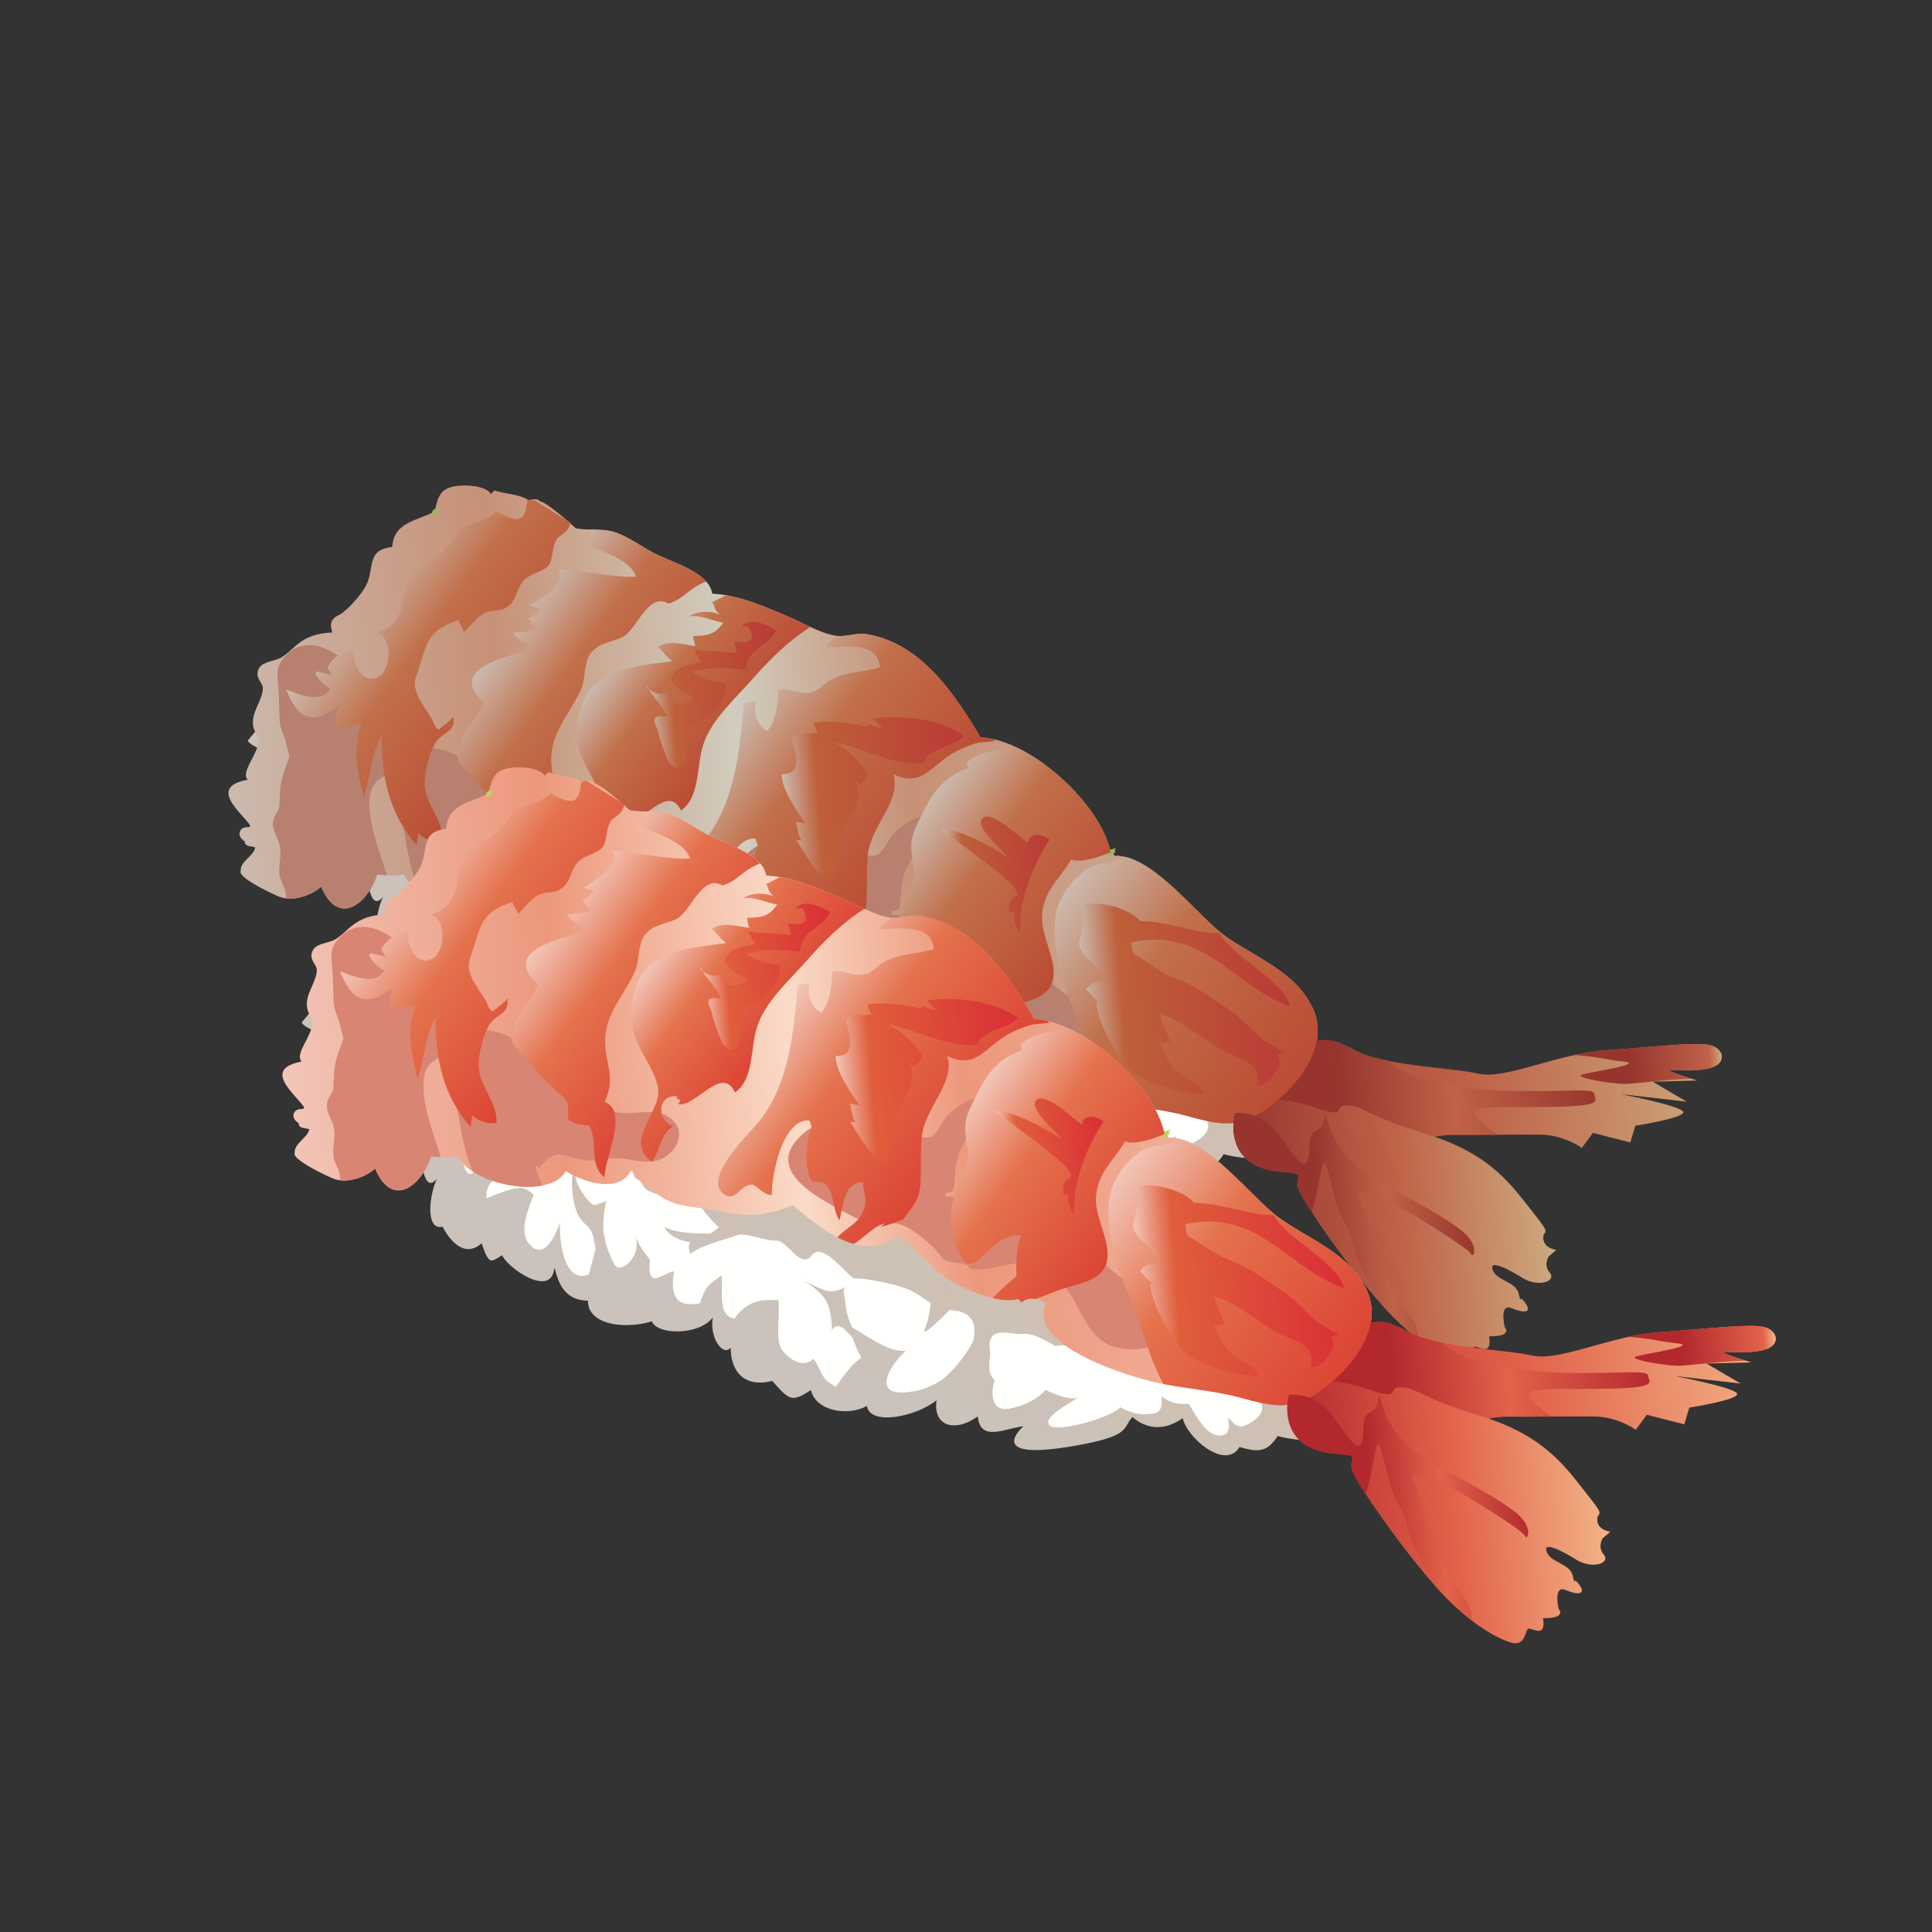 <?xml version="1.0" encoding="UTF-8"?>
<!DOCTYPE svg  PUBLIC '-//W3C//DTD SVG 1.1//EN'  'http://www.w3.org/Graphics/SVG/1.1/DTD/svg11.dtd'>
<svg version="1.1" viewBox="0 0 624 624" xmlns="http://www.w3.org/2000/svg">
<rect x="0" y="0" width="624" height="624" fill="#333333" stroke="none"/>
<defs>
<linearGradient id="ap" x1="300.46" x2="196.56" y1="347.44" y2="517.72" gradientUnits="userSpaceOnUse">
<stop stop-color="#D2BFAD" offset="0"/>
<stop stop-color="#CAC2BB" offset=".481"/>
<stop stop-color="#CAC2BB" offset="1"/>
</linearGradient>
<linearGradient id="ae" x1="195.84" x2="178.89" y1="382.78" y2="410.56" gradientUnits="userSpaceOnUse">
<stop stop-color="#D2BFAD" offset="0"/>
<stop stop-color="#CAC2BB" offset=".481"/>
<stop stop-color="#CAC2BB" offset="1"/>
</linearGradient>
<linearGradient id="t" x1="232.3" x2="217.3" y1="389.32" y2="413.9" gradientUnits="userSpaceOnUse">
<stop stop-color="#D2BFAD" offset="0"/>
<stop stop-color="#CAC2BB" offset=".481"/>
<stop stop-color="#CAC2BB" offset="1"/>
</linearGradient>
<linearGradient id="i" x1="275.4" x2="262.34" y1="415.51" y2="436.92" gradientUnits="userSpaceOnUse">
<stop stop-color="#D2BFAD" offset="0"/>
<stop stop-color="#CAC2BB" offset=".481"/>
<stop stop-color="#CAC2BB" offset="1"/>
</linearGradient>
<linearGradient id="e" x1="306.3" x2="292.98" y1="415.84" y2="437.67" gradientUnits="userSpaceOnUse">
<stop stop-color="#D2BFAD" offset="0"/>
<stop stop-color="#CAC2BB" offset=".481"/>
<stop stop-color="#CAC2BB" offset="1"/>
</linearGradient>
<linearGradient id="d" x1="283.03" x2="179.14" y1="256.41" y2="426.69" gradientUnits="userSpaceOnUse">
<stop stop-color="#D2BFAD" offset="0"/>
<stop stop-color="#CAC2BB" offset=".481"/>
<stop stop-color="#CAC2BB" offset="1"/>
</linearGradient>
<linearGradient id="c" x1="178.41" x2="161.46" y1="291.75" y2="319.53" gradientUnits="userSpaceOnUse">
<stop stop-color="#D2BFAD" offset="0"/>
<stop stop-color="#CAC2BB" offset=".481"/>
<stop stop-color="#CAC2BB" offset="1"/>
</linearGradient>
<linearGradient id="b" x1="214.87" x2="199.87" y1="298.28" y2="322.86" gradientUnits="userSpaceOnUse">
<stop stop-color="#D2BFAD" offset="0"/>
<stop stop-color="#CAC2BB" offset=".481"/>
<stop stop-color="#CAC2BB" offset="1"/>
</linearGradient>
<linearGradient id="a" x1="257.98" x2="244.93" y1="324.48" y2="345.88" gradientUnits="userSpaceOnUse">
<stop stop-color="#D2BFAD" offset="0"/>
<stop stop-color="#CAC2BB" offset=".481"/>
<stop stop-color="#CAC2BB" offset="1"/>
</linearGradient>
<linearGradient id="ao" x1="288.88" x2="275.57" y1="324.82" y2="346.63" gradientUnits="userSpaceOnUse">
<stop stop-color="#D2BFAD" offset="0"/>
<stop stop-color="#CAC2BB" offset=".481"/>
<stop stop-color="#CAC2BB" offset="1"/>
</linearGradient>
<linearGradient id="an" x1="75.057" x2="419.68" y1="273.98" y2="249.35" gradientUnits="userSpaceOnUse">
<stop stop-color="#CCBAAF" offset="0"/>
<stop stop-color="#C79176" offset=".257"/>
<stop stop-color="#D1CDBF" offset=".478"/>
<stop stop-color="#C79176" offset=".635"/>
<stop stop-color="#CDB5A4" offset="1"/>
</linearGradient>
<linearGradient id="am" x1="390.08" x2="555.89" y1="350.06" y2="338.21" gradientUnits="userSpaceOnUse">
<stop stop-color="#96342D" offset="0"/>
<stop stop-color="#BF6248" offset=".509"/>
<stop stop-color="#CCAA7F" offset="1"/>
</linearGradient>
<linearGradient id="al" x1="389.94" x2="514.2" y1="348.08" y2="339.2" gradientUnits="userSpaceOnUse">
<stop stop-color="#96342D" offset="0"/>
<stop stop-color="#96342D" offset=".33"/>
<stop stop-color="#BF6248" offset=".635"/>
<stop stop-color="#99372E" offset="1"/>
</linearGradient>
<linearGradient id="ak" x1="508.98" x2="556.17" y1="345.5" y2="342.12" gradientUnits="userSpaceOnUse">
<stop stop-color="#96342D" offset="0"/>
<stop stop-color="#96342D" offset=".357"/>
<stop stop-color="#BF6248" offset=".913"/>
<stop stop-color="#CCAA7F" offset="1"/>
</linearGradient>
<linearGradient id="aj" x1="400.89" x2="501.9" y1="400.06" y2="392.84" gradientUnits="userSpaceOnUse">
<stop stop-color="#96342D" offset="0"/>
<stop stop-color="#BF6248" offset=".509"/>
<stop stop-color="#CCAA7F" offset="1"/>
</linearGradient>
<linearGradient id="ai" x1="293.22" x2="347.48" y1="267.94" y2="307.24" gradientUnits="userSpaceOnUse">
<stop stop-color="#CCBAAF" offset="0"/>
<stop stop-color="#C1704A" offset=".383"/>
<stop stop-color="#BC4C35" offset=".996"/>
<stop stop-color="#BC4C35" offset="1"/>
</linearGradient>
<linearGradient id="ah" x1="336.8" x2="414.96" y1="297.94" y2="354.54" gradientUnits="userSpaceOnUse">
<stop stop-color="#CCBAAF" offset="0"/>
<stop stop-color="#C1704A" offset=".383"/>
<stop stop-color="#BC4C35" offset=".996"/>
<stop stop-color="#BC4C35" offset="1"/>
</linearGradient>
<linearGradient id="ag" x1="233.27" x2="292.18" y1="236.77" y2="279.43" gradientUnits="userSpaceOnUse">
<stop stop-color="#CCBAAF" offset="0"/>
<stop stop-color="#C1704A" offset=".383"/>
<stop stop-color="#BC4C35" offset=".996"/>
<stop stop-color="#BC4C35" offset="1"/>
</linearGradient>
<linearGradient id="af" x1="193.48" x2="231.74" y1="218.71" y2="246.42" gradientUnits="userSpaceOnUse">
<stop stop-color="#CCBAAF" offset="0"/>
<stop stop-color="#C1704A" offset=".383"/>
<stop stop-color="#BC4C35" offset=".996"/>
<stop stop-color="#BC4C35" offset="1"/>
</linearGradient>
<linearGradient id="ad" x1="160.64" x2="210.63" y1="207.67" y2="243.88" gradientUnits="userSpaceOnUse">
<stop stop-color="#CCBAAF" offset="0"/>
<stop stop-color="#C1704A" offset=".383"/>
<stop stop-color="#BC4C35" offset=".996"/>
<stop stop-color="#BC4C35" offset="1"/>
</linearGradient>
<linearGradient id="ac" x1="116.37" x2="172.73" y1="189.68" y2="230.49" gradientUnits="userSpaceOnUse">
<stop stop-color="#CCBAAF" offset="0"/>
<stop stop-color="#C1704A" offset=".383"/>
<stop stop-color="#BC4C35" offset=".996"/>
<stop stop-color="#BC4C35" offset="1"/>
</linearGradient>
<linearGradient id="ab" x1="400.72" x2="475.34" y1="397.86" y2="392.53" gradientUnits="userSpaceOnUse">
<stop stop-color="#96342D" offset="0"/>
<stop stop-color="#96342D" offset=".33"/>
<stop stop-color="#BF6248" offset=".635"/>
<stop stop-color="#99372E" offset="1"/>
</linearGradient>
<linearGradient id="aa" x1="349.96" x2="416.24" y1="324.12" y2="319.39" gradientUnits="userSpaceOnUse">
<stop stop-color="#CCBAAF" offset="0"/>
<stop stop-color="#BE603A" offset=".187"/>
<stop stop-color="#BA3A36" offset=".996"/>
<stop stop-color="#BA3A36" offset="1"/>
</linearGradient>
<linearGradient id="z" x1="305.15" x2="339.75" y1="283.94" y2="281.47" gradientUnits="userSpaceOnUse">
<stop stop-color="#CCBAAF" offset="0"/>
<stop stop-color="#BE603A" offset=".187"/>
<stop stop-color="#BA3A36" offset=".996"/>
<stop stop-color="#BA3A36" offset="1"/>
</linearGradient>
<linearGradient id="y" x1="253.14" x2="312.63" y1="259.86" y2="255.61" gradientUnits="userSpaceOnUse">
<stop stop-color="#CCBAAF" offset="0"/>
<stop stop-color="#BE603A" offset=".187"/>
<stop stop-color="#BA3A36" offset=".996"/>
<stop stop-color="#BA3A36" offset="1"/>
</linearGradient>
<linearGradient id="x" x1="209.28" x2="252.05" y1="225.95" y2="222.89" gradientUnits="userSpaceOnUse">
<stop stop-color="#CCBAAF" offset="0"/>
<stop stop-color="#BE603A" offset=".187"/>
<stop stop-color="#BA3A36" offset=".996"/>
<stop stop-color="#BA3A36" offset="1"/>
</linearGradient>
<linearGradient id="w" x1="92.484" x2="437.1" y1="365.01" y2="340.38" gradientUnits="userSpaceOnUse">
<stop stop-color="#F2C6B9" offset="0"/>
<stop stop-color="#EC987C" offset=".257"/>
<stop stop-color="#FADBC8" offset=".478"/>
<stop stop-color="#EC987C" offset=".635"/>
<stop stop-color="#F4C0AD" offset="1"/>
</linearGradient>
<linearGradient id="v" x1="407.51" x2="573.31" y1="441.1" y2="429.25" gradientUnits="userSpaceOnUse">
<stop stop-color="#B2282D" offset="0"/>
<stop stop-color="#E2624A" offset=".509"/>
<stop stop-color="#F2B487" offset="1"/>
</linearGradient>
<linearGradient id="u" x1="407.37" x2="531.63" y1="439.11" y2="430.23" gradientUnits="userSpaceOnUse">
<stop stop-color="#B2282D" offset="0"/>
<stop stop-color="#B2282D" offset=".33"/>
<stop stop-color="#E2624A" offset=".635"/>
<stop stop-color="#B52C2F" offset="1"/>
</linearGradient>
<linearGradient id="s" x1="526.42" x2="573.59" y1="436.53" y2="433.16" gradientUnits="userSpaceOnUse">
<stop stop-color="#B2282D" offset="0"/>
<stop stop-color="#B2282D" offset=".357"/>
<stop stop-color="#E2624A" offset=".913"/>
<stop stop-color="#F2B487" offset="1"/>
</linearGradient>
<linearGradient id="r" x1="418.31" x2="519.32" y1="491.1" y2="483.88" gradientUnits="userSpaceOnUse">
<stop stop-color="#B2282D" offset="0"/>
<stop stop-color="#E2624A" offset=".509"/>
<stop stop-color="#F2B487" offset="1"/>
</linearGradient>
<linearGradient id="q" x1="310.65" x2="364.91" y1="358.98" y2="398.27" gradientUnits="userSpaceOnUse">
<stop stop-color="#F2C6B9" offset="0"/>
<stop stop-color="#E4724D" offset=".383"/>
<stop stop-color="#DC4535" offset=".996"/>
<stop stop-color="#DC4535" offset="1"/>
</linearGradient>
<linearGradient id="p" x1="354.24" x2="432.4" y1="388.97" y2="445.58" gradientUnits="userSpaceOnUse">
<stop stop-color="#F2C6B9" offset="0"/>
<stop stop-color="#E4724D" offset=".383"/>
<stop stop-color="#DC4535" offset=".996"/>
<stop stop-color="#DC4535" offset="1"/>
</linearGradient>
<linearGradient id="o" x1="250.7" x2="309.61" y1="327.8" y2="370.46" gradientUnits="userSpaceOnUse">
<stop stop-color="#F2C6B9" offset="0"/>
<stop stop-color="#E4724D" offset=".383"/>
<stop stop-color="#DC4535" offset=".996"/>
<stop stop-color="#DC4535" offset="1"/>
</linearGradient>
<linearGradient id="n" x1="210.91" x2="249.17" y1="309.75" y2="337.46" gradientUnits="userSpaceOnUse">
<stop stop-color="#F2C6B9" offset="0"/>
<stop stop-color="#E4724D" offset=".383"/>
<stop stop-color="#DC4535" offset=".996"/>
<stop stop-color="#DC4535" offset="1"/>
</linearGradient>
<linearGradient id="m" x1="178.06" x2="228.05" y1="298.71" y2="334.92" gradientUnits="userSpaceOnUse">
<stop stop-color="#F2C6B9" offset="0"/>
<stop stop-color="#E4724D" offset=".383"/>
<stop stop-color="#DC4535" offset=".996"/>
<stop stop-color="#DC4535" offset="1"/>
</linearGradient>
<linearGradient id="l" x1="133.79" x2="190.16" y1="280.7" y2="321.53" gradientUnits="userSpaceOnUse">
<stop stop-color="#F2C6B9" offset="0"/>
<stop stop-color="#E4724D" offset=".383"/>
<stop stop-color="#DC4535" offset=".996"/>
<stop stop-color="#DC4535" offset="1"/>
</linearGradient>
<linearGradient id="k" x1="418.15" x2="492.77" y1="488.9" y2="483.56" gradientUnits="userSpaceOnUse">
<stop stop-color="#B2282D" offset="0"/>
<stop stop-color="#B2282D" offset=".33"/>
<stop stop-color="#E2624A" offset=".635"/>
<stop stop-color="#B52C2F" offset="1"/>
</linearGradient>
<linearGradient id="j" x1="367.39" x2="433.66" y1="415.16" y2="410.42" gradientUnits="userSpaceOnUse">
<stop stop-color="#F2C6B9" offset="0"/>
<stop stop-color="#E05E3B" offset=".187"/>
<stop stop-color="#D92F37" offset=".996"/>
<stop stop-color="#D92F37" offset="1"/>
</linearGradient>
<linearGradient id="h" x1="322.58" x2="357.16" y1="374.98" y2="372.51" gradientUnits="userSpaceOnUse">
<stop stop-color="#F2C6B9" offset="0"/>
<stop stop-color="#E05E3B" offset=".187"/>
<stop stop-color="#D92F37" offset=".996"/>
<stop stop-color="#D92F37" offset="1"/>
</linearGradient>
<linearGradient id="g" x1="270.58" x2="330.07" y1="350.9" y2="346.64" gradientUnits="userSpaceOnUse">
<stop stop-color="#F2C6B9" offset="0"/>
<stop stop-color="#E05E3B" offset=".187"/>
<stop stop-color="#D92F37" offset=".996"/>
<stop stop-color="#D92F37" offset="1"/>
</linearGradient>
<linearGradient id="f" x1="226.7" x2="269.48" y1="316.99" y2="313.93" gradientUnits="userSpaceOnUse">
<stop stop-color="#F2C6B9" offset="0"/>
<stop stop-color="#E05E3B" offset=".187"/>
<stop stop-color="#D92F37" offset=".996"/>
<stop stop-color="#D92F37" offset="1"/>
</linearGradient>
</defs>
<path d="m97.436 330.25c1.406 2.574 10.757 5.183 15.257 3.987-0.843 5.288 6.849 2.419 9.788 1.47 0.548 7.094 1.055 8.184 6.997 8.719-1.758 8.43-2.707 14.667 1.356 22.281 1.315 2.504 3.825 0.802 4.901 0.113 0 8.466 1.174 19.069 5.414 13.852-2.552 5.245-3.832 16.867 1.793 15.525 0 0 5.54 11.678 12.6 5.364 2.518 7.383 3.023 5.977 6.651 3.853 1.456 3.868 16.032 14.239 16.833 4.043 0.956 2.089 1.66 10.526 10.885 10.646-0.211 7.362 10.934 9.52 20.615 6.686 1.815 4.479 15.245 4.55 19.73-1.286-1.251 6.018 2.968 12.783 5.765 9.815-0.09 7.01 3.882 13.093 13.388 10.688 5.555 6.272 6.3 7.031 12.487 2.946 1.632 6.876 11.968 8.543 18.099 5.154 1.026 6.546 15.961 3.41 22.486-1.828-1.195 8.17 5.696 10.624 13.325 5.203 0.864 8.304 8.317 3.966 14.765 3.164 0 0-13.662 11.742 17.121 6.223 17.845-3.2 14.611-5.541 18.106-9.204 0 0 6.799 7.102 16.207 0.344 1.019 5.815 13.57 17.206 18.337 9.352 6.117 1.793 8.958 1.631 12.333-3.551 7.017 1.941 21.924 2.714 27.197-1.512 2.939-2.348 0.576-3.304-1.21-5.083 6.167-2.264 8.466 0.808 12.109-6.328-88.75-28.934-171.86-67.043-248.17-121.13-30.917-4.141-61.629-8.986-92.131-15.49-5.091 6.413-7.713 9.598-13.036 15.982z" fill="url(#ap)"/>
<path d="m129.86 334.86c-1.195 5.097-0.105 9.823 5.47 5.358 2.44 6.208-0.829 10.223 1.969 14.379 4.55-2.968 2.264-3.516 8.297-3.425 0 0-9.253 7.84-5.224 13.725 5.309 7.77 8.247-1.926 8.247-1.926s-0.477 20.44 4.81 15.377c5.273-5.083 6.173-10.694 6.37-13.254 2.7 7.664 4.036 9.703 8.789 10.702-6.489 3.607-11.995 5.119-11.503 11.236 8.086-3.052 11.573-5.105 15.258-1.076-2.841 7.165-4.782 13.289-0.451 16.812 4.318 3.515 7.735-4.17 8.875-7.756 0.055 10.175 2.755 19.308 9.457 16.594 2.285-8.705 2.833-11.763 4.359-13.324 0 0 2.833 10.09 4.83 11.039 2.011 0.956 8.107-3.832 5.646-10.35 0 0 1.666 4.387 4.887 7.791-1.23 10.905 4.641 3.853 7.748 3.895-1.406 8.697 1.217 11.644 8.424 10.265 1.899-6.187 3.445-6.272 6.926-8.992 0.681 5.034-1.639 12.775 4.148 13.964 4.43-6.343 9.583-6.167 14.252-5.977 0.479 7.573-1.294 13.275 1.569 16.622 2.882 3.347 6.77 5.105 9.773 2.327 3.002 4.345 2.088 6.434 7.207 9.056 0 0 5.203-8.036 8.282-9.323 0 0-3.797-6.258-3.093-9.872 6.145 3.53 12.023 8.058 17.311 7.538-6.202 6.187-7.383 10.856-5.007 12.656 2.391 1.8 12.164 0.844 18-4.339 5.794-5.188 8.663-11.109 8.663-11.109s3.741-10.04-7.418-10.343c-4.76-0.133-8.557-4.669-13.5-6.729-4.957-2.046-14.956-3.67-17.015-3.494-2.039 0.183-10.316-12.326-13.992-7.474-3.692 4.851-7.981-4.986-11.483-4.746-3.516 0.246-10.224-2.883-13.162-1.702-2.953 1.195-9.738-7.067-10.758-8.543-1.019-1.469-8.472-3.642-14.836-4.922-6.385-1.272-3.937-5.435-8.241-9.865-1.729-1.772-4.542-1.645-5.821 1.688-0.648-3.277-5.752-11.433-6.891-12.024-1.863-0.963-3.445 4.142-3.445 4.142 0.829 3.543-5.119-13.121-13.093-13.05 2.63 3.03 2.581 4.043 2.461 6.588-0.126 2.552-9.688-10.132-11.622-9.105 0.864-5.619-3.094-8.171-5.484-7.166-2.356 1.013-4.782 2.019-7.264-1.075-0.963-1.231-4.865-0.71-5.232-4.774-0.653 1.765-4.028 1.856-5.012 1.301-1.934-1.062-1.407-3.98-1.723-4.402-0.788-1.034-9.226-5.927-10.758-2.918" fill="#FFFFFE"/>
<path d="m319.76 436.64c0.296 1.758-1.462 6.265 1.491 9.225-1.477 4.493-0.844 10.266 4.795 9.092 5.667-1.188 8.929-3.136 11.728-6.04 2.756 1.434 8.03 3.508 10.491 2.433-5.217 3.255-11.602 6.869-9.211 9.105 2.377 2.236 19.336-2.355 22.802-5.906 4.465 2.411 7.629 2.454 10.653 1.99 3.023-0.457 2.672-3.2 2.685-5.506 3.024 2.081 4.261 2.412 8.811 2.447 2.355 3.712 5.414 10.125 9.773 10.174 4.36 0.056 2.932-4.324 2.813-5.836 2.777 2.869 3.676 3.994 7.642 1.512 3.959-2.461 4.979-5.976 0.324-9.26-4.641-3.297-12.572-4.275-12.235-2.025-3.325-0.738-10.518-5.689-19.265-4.852-6.595-3.072-11.082-5.99-16.566-4.443-4.317-2.187-10.103-5.204-15.588-3.973-4.605-2.707-7.854-4.324-11.039-3.938-3.164 0.401-11.581-3.431-10.104 5.801" fill="#FFFFFE"/>
<path d="m184.76 380.62c-0.091 2.51-0.056 11.088 4.092 14.569 4.134 3.474 2.123 6.272 4.395 9.773 2.27 3.516 2.812-3.698 2.06-5.189-0.724-1.49-0.563-9.084 0.632-11.882-3.445 1.286-1.532 0.442-3.465 1.286-1.934 0.837-6.997-7.383-6.561-9.372 0.464-1.983-1.068-1.561-1.153 0.815z" fill="url(#ae)"/>
<path d="m223.06 405.05c2.299-2.475 10.477-4.479 15.841-6.378 5.359-1.898-3.346-5.329-3.346-5.329s-5.232 5.02-6.399 5.083c-1.174 0.056-10.525 0.12-14.428-2.081 0.809 2.728 5.907 4.873 8.241 4.761-1.125 1.624 0.091 3.944 0.091 3.944z" fill="url(#t)"/>
<path d="m259.56 413.45c2.531 1.793 5.097 3.572 6.939 6.181 1.85 2.608 2.412 8.887 2.096 10.09-0.317 1.216 0.844-4.015 4.977 0.379 4.107 4.374 6.027 6.574 6.027 6.574s-5.836-8.965-6.328-14.048c-0.472-5.098-1.358-5.801-0.246-6.694 1.138-0.879-1.512 0.928-4.325 1.16-2.792 0.225-9.14-3.642-9.14-3.642z" fill="url(#i)"/>
<path d="m300.62 416.48c0.563 1.125-0.331 9.535-1.969 12.854-1.638 3.318 7.573-5.147 9.935-8.571 2.37-3.41-7.966-4.283-7.966-4.283z" fill="url(#e)"/>
<path d="m80.013 239.22c1.392 2.58 10.743 5.182 15.243 3.986-0.844 5.281 6.848 2.426 9.802 1.477 0.534 7.095 1.041 8.191 6.982 8.719-1.737 8.416-2.693 14.66 1.356 22.282 1.316 2.503 3.847 0.794 4.922 0.112-0.02 8.466 1.175 19.069 5.414 13.852-2.586 5.238-3.852 16.854 1.787 15.518 0 0 5.526 11.672 12.607 5.365 2.51 7.383 3.023 5.976 6.63 3.846 1.476 3.867 16.031 14.238 16.854 4.057 0.935 2.081 1.638 10.526 10.864 10.638-0.198 7.369 10.933 9.528 20.615 6.68 1.814 4.486 15.244 4.57 19.729-1.266-1.251 6.005 2.968 12.762 5.781 9.809-0.085 6.996 3.867 13.078 13.373 10.687 5.554 6.272 6.314 7.032 12.487 2.947 1.632 6.862 11.968 8.535 18.099 5.139 1.041 6.554 15.982 3.41 22.486-1.814-1.182 8.171 5.709 10.603 13.345 5.21 0.858 8.297 8.311 3.952 14.745 3.164 0 0-13.641 11.722 17.135 6.209 17.845-3.206 14.611-5.533 18.112-9.197 0 0 6.778 7.102 16.186 0.331 1.02 5.836 13.571 17.212 18.337 9.351 6.117 1.793 8.98 1.653 12.333-3.536 7.018 1.94 21.924 2.713 27.211-1.526 2.94-2.335 0.563-3.298-1.244-5.077 6.208-2.271 8.486 0.816 12.143-6.328-88.763-28.926-171.87-67.043-248.18-121.13-30.902-4.134-61.615-8.985-92.13-15.496-5.091 6.419-7.693 9.619-13.022 15.989z" fill="url(#d)"/>
<path d="m112.44 243.82c-1.195 5.098-0.119 9.83 5.456 5.365 2.441 6.202-0.815 10.231 1.984 14.379 4.535-2.974 2.25-3.516 8.282-3.41 0 0-9.253 7.825-5.224 13.718 5.323 7.762 8.262-1.927 8.262-1.927s-0.478 20.426 4.795 15.364c5.295-5.07 6.174-10.695 6.385-13.233 2.707 7.657 4.021 9.696 8.789 10.687-6.504 3.6-11.988 5.105-11.496 11.229 8.086-3.037 11.566-5.097 15.258-1.061-2.863 7.164-4.782 13.289-0.457 16.804 4.324 3.523 7.719-4.176 8.859-7.741 0.07 10.174 2.777 19.294 9.478 16.593 2.264-8.704 2.827-11.77 4.359-13.345 0 0 2.812 10.09 4.809 11.053 2.026 0.956 8.108-3.839 5.647-10.35 0 0 1.666 4.381 4.9 7.777-1.244 10.92 4.627 3.86 7.756 3.916-1.428 8.684 1.216 11.637 8.403 10.266 1.912-6.195 3.445-6.279 6.925-9.007 0.703 5.041-1.638 12.783 4.149 13.964 4.45-6.349 9.583-6.173 14.252-5.977 0.492 7.573-1.28 13.268 1.589 16.622 2.862 3.347 6.764 5.105 9.753 2.327 3.023 4.339 2.087 6.434 7.207 9.064 0 0 5.203-8.044 8.296-9.331 0 0-3.811-6.264-3.108-9.864 6.146 3.522 12.038 8.057 17.325 7.53-6.216 6.195-7.396 10.849-5.02 12.656 2.39 1.807 12.178 0.851 18-4.345 5.815-5.182 8.663-11.109 8.663-11.109s3.762-10.034-7.398-10.343c-4.766-0.134-8.563-4.676-13.52-6.722-4.957-2.039-14.956-3.678-16.995-3.488-2.039 0.169-10.322-12.325-14.013-7.481-3.678 4.851-7.967-4.978-11.482-4.739-3.516 0.239-10.209-2.89-13.162-1.716-2.954 1.196-9.718-7.066-10.745-8.543-1.033-1.455-8.465-3.635-14.849-4.922-6.364-1.272-3.938-5.428-8.227-9.857-1.722-1.779-4.556-1.639-5.822 1.694-0.661-3.291-5.766-11.433-6.891-12.023-1.856-0.978-3.459 4.141-3.459 4.141 0.829 3.537-5.119-13.127-13.092-13.064 2.629 3.03 2.601 4.057 2.475 6.595-0.14 2.546-9.703-10.125-11.616-9.105 0.844-5.611-3.114-8.171-5.484-7.158-2.376 1.005-4.782 2.004-7.263-1.09-0.985-1.23-4.873-0.71-5.253-4.76-0.633 1.758-4.008 1.842-5.013 1.301-1.92-1.055-1.386-3.994-1.709-4.395-0.787-1.047-9.239-5.941-10.758-2.939" fill="#FFFFFE"/>
<path d="m302.34 345.6c0.281 1.757-1.463 6.278 1.476 9.232-1.476 4.5-0.843 10.279 4.795 9.084 5.667-1.181 8.951-3.129 11.742-6.026 2.764 1.421 8.038 3.509 10.477 2.426-5.217 3.249-11.58 6.863-9.211 9.105 2.377 2.25 19.336-2.355 22.803-5.906 4.478 2.405 7.629 2.454 10.652 1.99 3.024-0.443 2.672-3.206 2.686-5.505 3.045 2.088 4.26 2.404 8.831 2.46 2.335 3.706 5.393 10.119 9.753 10.161 4.38 0.049 2.931-4.317 2.833-5.829 2.757 2.855 3.656 3.98 7.643 1.512 3.958-2.469 4.957-5.984 0.302-9.275-4.641-3.283-12.558-4.268-12.234-2.018-3.326-0.731-10.497-5.681-19.251-4.851-6.61-3.066-11.096-5.991-16.559-4.451-4.324-2.186-10.104-5.203-15.609-3.958-4.606-2.715-7.855-4.339-11.019-3.931-3.164 0.387-11.587-3.445-10.11 5.78" fill="#FFFFFE"/>
<path d="m167.34 289.59c-0.106 2.496-0.057 11.095 4.078 14.554 4.148 3.481 2.144 6.279 4.415 9.795 2.265 3.495 2.792-3.713 2.054-5.203-0.718-1.498-0.577-9.092 0.633-11.883-3.46 1.28-1.547 0.436-3.481 1.28-1.92 0.829-6.996-7.376-6.539-9.359 0.457-1.997-1.076-1.561-1.16 0.816z" fill="url(#c)"/>
<path d="m205.65 314.01c2.3-2.482 10.457-4.479 15.821-6.377 5.372-1.906-3.325-5.33-3.325-5.33s-5.253 5.027-6.42 5.077c-1.174 0.07-10.505 0.126-14.414-2.074 0.815 2.721 5.906 4.872 8.248 4.767-1.147 1.631 0.09 3.937 0.09 3.937z" fill="url(#b)"/>
<path d="m242.14 322.42c2.531 1.792 5.077 3.564 6.919 6.187 1.849 2.609 2.412 8.874 2.109 10.09-0.31 1.209 0.844-4.015 4.964 0.366 4.106 4.394 6.047 6.574 6.047 6.574s-5.857-8.958-6.349-14.042c-0.472-5.09-1.357-5.8-0.232-6.686 1.125-0.893-1.526 0.921-4.318 1.146-2.812 0.232-9.14-3.635-9.14-3.635z" fill="url(#a)"/>
<path d="m283.2 325.45c0.542 1.125-0.337 9.521-1.969 12.839-1.637 3.333 7.574-5.14 9.929-8.564 2.356-3.41-7.96-4.275-7.96-4.275z" fill="url(#ao)"/>
<path d="m107.35 204.27c-10.427 0.45-11.903 5.372-16.614 8.156-1.617 0.949-5.66 1.265-6.87 3.094-2.081 3.079 1.083 4.957 1.034 6.7-0.092 3.46-2.652 6.476-3.129 9.949-0.549 3.903 1.602 4.859 1.673 7.102 0.098 4.163-5.878 10.076-3.431 12.565-13.219 2.391-1.632 10.913 0.759 14.751 0.19 1.111-1.954-0.056-3.009 1.484s0.056 2.932 1.266 3.657c0 1.828 2.039 1.469 3.388 1.947-0.351 2.791-4.83 4.373-4.689 7.678-0.795 1.871 7.699 6.188 12.129 8.135 4.359 1.934 10.441-0.084 13.865-3.093 5.47 12.993 14.892 5.8 18.127-3.952 2.988 0.246 5.99 0.57 8.633 0 3.938 8.944 29.56 14.379 34.785 4.788 6.166 3.741 17.458 7.235 21.114-0.239 0.788 0.886 0.788 0.935 1.21 2.321 3.515 2.024 6.574 5.575 10.863 7.509 5.252 2.355 10.455 1.997 16.01 3.248 9.584 2.145 15.328 1.576 24.209-1.814 9.091 7.474 21.846 18.76 33.63 9.914 5.71 2.975 9.942 9.71 15.905 13.648 5.259 3.48 17.24 8.557 23.188 6.68 0.332 0.084 0.704 0.935 1.14 1.125 2.165-1.955 5.147-1.336 8.001 0.246-6.876 13.922 27.929 24.061 36.226 25.804 8.774 1.843 17.648 2.349 26.297 4.676 9.562 2.581 15.974 4.549 24.785-1.336 10.758-7.193 22.078-20.904 16.101-33.461-5.695-11.926-18.443-16.2-28.265-23.267-9.022-6.469-23.464-26.388-35.754-25.917-0.176-0.492-0.366-0.992-0.549-1.476-0.352-0.029-0.576 0.112-0.661 0.457-2.953-15.406-25.72-36.5-42.032-37.224-8.719-14.625-19.393-30.389-36.789-33.314-3.219-0.541-6.77 1.012-9.829 0.542-4.921-0.739-10.561-4.086-15.011-5.999-7.925-3.396-16.489-7.213-25.011-7.6-1.005-6.975-13.149-10.167-18.653-13.022-3.938-2.039-8.051-5.119-12.164-6.616-4.325-1.596-8.839-0.682-13.311-1.477l0.127 0.085c-4.486-4.212-11.672-9.929-11.813-8.607 0-0.366 0.387-0.752-1.814-0.893-0.633 0.317-0.872 0.141-1.786 0.296-2.573-1.843-7.172-1.934-11.039-3.108-0.042 0-0.816 0.998-1.005 1.132-1.92-2.82-8.276-2.996-11.18-2.574-5.062 0.774-5.836 2.911-7.101 8.487 0.259 7e-3 0.372-0.12 0.33-0.373-5.92 3.186-13.458 3.453-13.95 11.588-8.691 0.935-5.47 6.996-8.599 12.698-1.547 2.876-6.448 8.529-9.246 9.591-2.496 1.42-2.11 3.48-1.491 5.309z" fill="url(#an)"/>
<path d="m198.31 269.59c-6.117-3.797-14.998 1.687-21.424-3.537-6.033-4.907-5.063-10.048-13.943-11.545-4.922-0.823-5.365 0.246-9-2.862-2.074-1.807-2.847-4.992-5.519-6.912-8.086-5.8-17.354-0.527-24.315-10.167-5.216-7.235-6.341-15.883-13.781-21.867-5.463-4.402-12.726-6.687-18.14-0.872-3.235 3.509-2.672 5.871-2.279 10.097 0.31 3.741 0.211 7.341 0.437 11.158 0.126 1.913 1.673 5.098 2.109 7.081 1.125 5.379 1.533 2.771-0.316 8.002-1.948 5.533-1.582 6.82-1.92 12.262-0.099 1.695-2.039 3.03-2.053 5.576-0.035 3.094 1.954 4.781 2.321 7.755 0.407 3.143-0.62 5.956-0.211 8.86 0.246 1.835 1.56 3.494 1.898 5.273 0.176 0.774 0.246 1.547 0.295 2.293 3.924 0.449 8.459-1.344 11.25-3.79 5.47 12.993 14.892 5.8 18.127-3.952 1.019 0.084 2.039 0.176 3.037 0.232-0.823-2.981-1.772-5.702-2.419-7.636-1.779-5.288-5.646-18.19-0.759-22.626 7.396-6.736 6.876 5.575 7.678 9.562 1.448 7.327 2.482 17.761 5.906 25.425 5.878 3.741 15.455 5.815 22.401 4.479-0.512-2.088-1.778-4.254-2.27-6.609 0.33 0.091 0.892 0.794 1.23 1.019 5.871-7.559 7.889-3.284 15.399-2.51 3.094 0.316 6.679-0.738 9.646-0.738 4.05 0.014 8.283 1.772 12.397 0.928 6.63-1.371 11.439-9.858 4.218-14.379" fill="#B7806F"/>
<path d="m257.59 301.63c6.574 3.565 11.988 0.605 18.035 3.748 3.024 1.568 6.082 4.415 8.367 6.384 1.196 1.034 2.306 3.298 3.903 4.184 2.988 1.666 5.786-0.127 8.261 2.777 6.483 1.139 14.063-2.946 20.123-1.765 5.485 1.076 10.534 7.341 13.065 11.855 3.902 6.94 6.644 14.569 15.693 15.757 7.229 0.942 15.891-1.315 19.463-8.62-7.137-8.016-17.944-11.567-25.594-19.231-5.308-5.308-8.578-10.181-15.117-14.097-6.413-3.847-11.883-4.578-19.617-3.685-5.555 0.64-12.445 4.071-13.557-3.276-0.752-0.197-1.631-0.141-2.39-0.148-0.084 0.148-0.352-1.181-0.26-1.146 0.33-0.035 3.34-0.984 2.439-0.802 0.886-2.784 0.303-7.593 1.745-11.573 2.375-6.532 7.297-10.716 7.628-18.696-4.183 0.302-8.261 3.037-11.214 6.005-1.477 1.483-3.221 5.934-5.133 6.742-4.346 1.829-14.612-4.479-19.491-4.978-5.998-0.632-15.399-0.963-20.532 2.918-16.846 12.741 4.726 22.5 14.183 27.647" fill="#B7806F"/>
<path d="m419.45 337.08c7.875-0.562 8.332-3.228 17.95 2.011 9.613 5.259 31.388 5.667 40.107 7.685s25.264-6.42 41.014-7.545c15.728-1.125 28.806-2.713 33.504-1.736 4.696 0.984 5.68 5.533 1.16 7.179-4.5 1.645-11.792 0.836-13.761 0.984-1.969 0.141 8.804 3.333 8.804 3.333l-14.471 0.365 11.011 6.469-21.29-2.44s20.052 3.846 20.193 5.815c0.141 1.962-15.497 4.395-15.497 4.395l-1.603 5.4-12.08-3.094-3.599 4.872s-5.59-4.218-13.5-4.31c-7.932-0.091-20.448 0.141-28.371 0.043-7.911-0.092-25.243 6.426-30.024 4.141-4.781-2.306-41.014-10.934-47.482-18.379-6.469-7.454 8.248-32.246 12.185-32.527 3.938-0.282 15.75 17.339 15.75 17.339z" fill="url(#am)"/>
<path d="m514.91 353.33c-0.14-1.962-7.312-0.788-23.814-0.928-16.489-0.141-20.567-1.821-30.608-3.748-5.161-0.991-8.859-3.319-12.353-6.075-4.184-0.865-7.981-1.976-10.738-3.487-9.618-5.239-10.075-2.573-17.95-2.011 0 0-9.527-14.21-14.323-16.903-4.57 7.403-9.914 16.059-15.067 24.504-0.402 3.114-0.071 5.836 1.455 7.587 6.468 7.445 42.701 16.073 47.482 18.379 4.781 2.285 22.113-4.233 30.024-4.141 4.098 0.063 9.442 7e-3 14.73-0.029-4.346-2.889-7.186-5.224-7.327-7.094-0.183-2.623 11.77-1.498 26.909-1.92 15.138-0.422 11.721-2.158 11.58-4.134z" fill="url(#al)"/>
<path d="m552.02 337.5c-4.698-0.977-17.776 0.611-33.504 1.736-3.285 0.24-6.589 0.795-9.879 1.512 8.297 0.633 9.576 1.498 15.412 2.06 7.967 0.738-9.647 3.319-12.896 4.219-3.234 0.886 7.453 2.756 12.742 3.038 3.375 0.175 13.289-1.442 22.5-1.632-2.989-0.914-8.424-2.672-6.976-2.77 1.969-0.148 9.261 0.661 13.761-0.984 4.52-1.646 3.536-6.195-1.16-7.179z" fill="url(#ak)"/>
<path d="m413.15 378.42c10.561 0.922 4.043 1.027 6.384 6.132 2.349 5.118 14.851 23.344 26.325 36.372 11.503 13.022 21.045 17.621 25.088 18.647 4.022 1.027 4.36-3.6 4.957-4.303 0.612-0.703 0.668-0.056 3.34 0.422 2.657 0.464 1.688-4.078 1.688-4.078 7.91 0.084 5.062-3.009 5.062-3.009s-1.885-7.777 2.193-6.082c4.065 1.687 6.702 1.497 4.5-1.639-2.208-3.143-1.265 0.745-2.208-3.143-0.914-3.902-7.544-4.078-8.479-7.966-0.928-3.896 10.125 3.22 10.125 3.22 5.484 2.918 10.589 0.577 8.437-1.912-2.158-2.482-0.365-5.26-0.365-5.26l2.475-2.144s-3.987-0.373-4.219-3.656c-0.239-3.284 3.276-0.226-3.248-8.339-6.504-8.115-13.205-18.837-34.102-25.264-20.897-6.419-20.447-9.091-25.734-9.373-5.288-0.281 0.337 4.606-10.491 0.753-10.828-3.846-24.047-4.219-25.685 0.513s-2.623 18.654 13.957 20.109z" fill="url(#aj)"/>
<path d="m358.82 275.19-0.244-0.611-0.14 0.056-0.625 0.249 0.305 0.718 0.489 1.149 1.865-2.929-1.894 0.757 0.244 0.611-0.555-0.354-0.098 0.155 0.555 0.354 0.605-0.258-0.042-0.099-0.605 0.258 0.243 0.611 0.141-0.056-0.244-0.611-0.555-0.354 0.555 0.354" fill="#99BB54"/>
<path d="m140.64 165.08-0.294-0.588c-0.048 0.025-0.15 0.067-0.261 0.117l-0.268 0.122-0.087 0.281c-0.03 0.096-0.042 0.178-0.049 0.225l-8e-3 0.047 6e-3 1e-3 -5e-3 -1e-3h-1e-3l6e-3 1e-3 -5e-3 -1e-3 -0.216 0.811 0.839 0.016h0.032c0.196 0 0.446-0.04 0.67-0.231 0.226-0.192 0.312-0.492 0.306-0.703l-0.015-0.194-0.134-0.896-0.81 0.405 0.294 0.588-0.651 0.098 7e-3 -2e-3 -7e-3 1e-3v1e-3l7e-3 -2e-3 -7e-3 1e-3h0.398l-0.251-0.29c-0.121 0.099-0.153 0.261-0.147 0.29h0.398l-0.251-0.29 0.258 0.297-0.111-0.38-0.147 0.083 0.258 0.297-0.111-0.38 0.046 0.158v-0.167l-0.046 9e-3 0.046 0.158v-0.167h-7e-3l-0.012 0.658 0.635 0.169c0.024-0.092 0.031-0.156 0.037-0.189l4e-3 -0.03 1e-3 -1e-3 -0.629-0.195 0.274 0.598c0.073-0.034 0.181-0.077 0.302-0.136l-0.294-0.589-0.651 0.098 0.651-0.098" fill="#99BB54"/>
<path d="m359.38 274.89 0.066-0.655-0.143-8e-3c-0.229-3e-3 -0.477 0.07-0.66 0.199-0.185 0.128-0.302 0.284-0.387 0.422l-1.137 1.853 1.974-0.912c0.21-0.098 0.399-0.192 0.555-0.255l0.718-0.291-0.425-0.696-0.171-0.279-0.324-0.033-0.066 0.655-0.562 0.342 0.022 0.036 0.561-0.343-0.247-0.61c-0.225 0.091-0.428 0.195-0.613 0.28l0.276 0.597 0.561 0.344 0.026-0.039-0.046-0.04 0.038 0.048 8e-3 -8e-3 -0.046-0.04 0.038 0.048-0.117-0.147 0.061 0.177 0.056-0.03-0.117-0.147 0.061 0.177-0.037-0.107v0.115l0.037-8e-3 -0.037-0.107v0.115-0.037l-2e-3 0.037h2e-3v-0.037l-2e-3 0.037 0.012 1e-3 0.067-0.654-0.562 0.342 0.562-0.342" fill="#99BB54"/>
<path d="m340.3 314.82c0.366-5.857-4.345-13.521-3.698-19.758 0.83-7.847 5.33-10.659 9.373-17.494 2.439 1.217 8.247-0.386 12.705-2.32-2.334-11.883-16.383-27.105-30.164-33.764-5.569 0.176-14.076 1.863-16.291 4.999 0.035 0.204 0.422 1.188 0.492 1.554-8.74 3.431-11.461 8.086-15.209 15.553-2.65 5.231-3.825 7.538-2.813 14.084 1.041 6.644 0.956 4.88-1.968 11.566-2.686 6.209-4.247 14.168-1.786 21.193 5.835 16.762 9.12-3.102 21.46-2.469-1.618 3.53-1.632 9.317-1.512 13.198-2.391 1.955-5.238 4.458-7.664 7.052 3.114 0.718 6.025 0.957 8.176 0.282 0.332 0.084 0.704 0.935 1.14 1.125 1.251-1.118 2.777-1.372 4.373-1.111 2.061-0.675 4.205-1.491 6.631-2.475 6.377-2.602 16.221-2.728 16.755-11.215z" fill="url(#ai)"/>
<path d="m407.84 359.01c10.758-7.193 22.078-20.904 16.101-33.461-5.695-11.926-18.443-16.2-28.265-23.267-8.051-5.78-20.441-22.289-31.761-25.404-2.573 0.865-5.083 2.067-7.524 2.131-7.016 0.196-14.695 9.984-15.539 17.107-1.11 9.295 1.829 21.037 5.394 28.807 4.549 9.893 7.031 22.008 12.072 31.057 8.283 1.589 16.594 2.165 24.737 4.366 9.562 2.581 15.974 4.549 24.785-1.336z" fill="url(#ah)"/>
<path d="m267.11 305.15c2.657-0.521 4.852-1.406 7.278-2.475 2.973-4.233 5.181-5.78 5.484-11.672 0.246-5.182-0.105-10.322 0.457-15.173 1.09-9.254 11.004-17.529 8.17-25.798 8.248 3.98 11.503-1.336 17.283-5.506 2.686-1.94 6.173-3.417 9.141-4.373 2.193-0.724 7.945-0.478 6.06-1.322l-0.013-0.084c-1.463-0.338-2.898-0.556-4.289-0.619-8.719-14.625-19.393-30.389-36.789-33.314-3.023-0.513-6.348 0.815-9.281 0.584-1.547 0.97-2.973 2.179-4.169 3.747 5.646-0.091 17.107-2.341 17.768 6.399-5.779 1.701-10.526 1.244-15.849 3.972-2.481 1.266-3.887 3.748-6.876 4.268-3.726 0.633-6.363-1.842-10.111-0.956-0.211 4.191-0.521 9.907-3.6 13.226-3.15-1.568-4.675-5.942-3.621-9.471-0.373-0.036-3.34 0.351-3.902 0.541-1.371 15.026-2.742 31.915-12.551 44.107-3.115 3.853-18.12 17.944-11.581 23.252 3.896 3.15 5.344-2.742 9.085-2.932 1.617-0.091 3.902 3.481 6.645 3.41-0.141-6.363 3.395-24.75 12.142-24.117 0.197 0.781 0.654 1.843 0.795 2.44-2.201 4.732-2.637 12.72 0.035 17.431 8.016-1.132 5.709 7.551 8.873 12.438 1.393-5.084 1.147-11.925 7.545-12.431 0.513 4.907 1.934 6.75-0.808 11.144-1.703 2.736-5.289 4.318-7.418 6.75 1.722 0.9 3.48 1.617 5.252 2.11 3.234-1.695 5.526-5.126 9.9-6.645-0.106 0.45-0.858 0.668-1.055 1.069z" fill="url(#ag)"/>
<path d="m232.48 198.42c-3.199-1.125-6.982-1.251-9.914 0.647 3.832-0.555 7.291 1.413 11.004 2.039-2.707 3.938-5.007 4.184-9.808 4.353 0.4 0.857 0.281 2.193 0.843 3.192-3.776-0.408-8.346-2.109-12.073 0.288 1.336 1.217 3.003 3.586 4.57 4.599-17.071 2.222-31.753 3.515-30.465 25.945 0.442 7.467 8.556 15.279 8.528 22.409-0.021 6.75-11.109 16.277-1.969 22.254 2.476-3.411 2.742-9.141 6.835-11.37-5.695-2.109-5.238-10.92 1.912-9.633-0.4-0.07-0.787 0.014-1.103 0.267 0.386 0.38 0.864 0.654 1.371 0.83-0.015 0.591-0.387 0.858-0.563 1.399 6.012 0.647 14.048-12.783 18.317-3.86 6.328-4.472 4.851-14.498 7.242-21.48 2.791-8.192 10.336-14.689 16.08-21.242 5.104-5.836 11.377-12.115 18.443-16.558-2.355-1.09-4.64-2.257-6.679-3.144-6.561-2.812-13.522-5.892-20.553-7.101-1.49 0.746-3.002 1.498-4.479 2.243 0.879 1.287 0.668 2.742 2.461 3.923z" fill="url(#af)"/>
<path d="m186.55 174.7c5.625 3.059 16.721 5.168 18.886 11.552-7.826 0.387-16.946-2.074-25.193-2.461 2.861 5.176-5.646 9.352-9.105 11.904 1.251 0.169 2.285 0.767 3.445 1.034-1.14 0.717-1.885 2.37-4.008 2.897 1.181 1.019 0.858 2.271 3.319 3.094-2.349 1.441-5.428 1.336-8.276 1.652 1.778 2.236 4.149 4.043 7.01 4.57-6.869 3.431-28.997 5.977-16.383 18.085-1.701 4.753-6.06 8.107-7.523 12.663-2.369 7.432 0.478 7.045 4.416 12.023 3.149 4.015 5.66 6.343 9.477 9.851 3.777 3.453 3.495 3.227 3.425 9.063 1.969 1.231 4.324 1.871 6.841 1.793 2.897 5-0.232 12.952 4.936 16.77 0.225-6.912 7.889-21.431 0.036-24.314 3.817-8.417-0.022-12.143 0.189-20.215 0.232-8.936 6.912-15.152 9.914-22.753 1.026-2.63 0.725-7.938 2.658-10.695 2.868-4.07 8.03-3.747 11.194-5.906 3.867-2.637 7.987-14.189 14.048-10.336 4.29-1.266 5.822-3.762 9.408-5.822 0.893-0.506 1.828-0.949 2.792-1.342-3.868-4.36-12.327-6.828-16.664-9.078-3.938-2.039-8.051-5.119-12.164-6.616-2.764-1.027-5.605-1.013-8.473-1.083 0.126 2.812 1.04 5.709-4.205 3.67z" fill="url(#ad)"/>
<path d="m160.32 165.11c-2.017 2.771-12.002 5.604-12.107 5.548-0.035 0.141 0.035 0.914 0.07 0.935-3.038 4.971-9.562 11.004-15.807 11.363 0.352 1.561-0.154 2.826 0.704 4.261-3.685 2.32-2.405 6.469-3.354 8.95-1.793 4.585-2.792 6.279-8.248 8.297 5.576 1.203 4.641 11.989 0.773 14.084-5.427 2.953-8.732-4.627-8.015-8.599-3.846 0.492-6.623 2.039-8.592 5.618 0.506 0.745 0.857 1.807 1.532 2.573-1.356-0.668-3.571-0.745-4.893-1.357-0.211 0.246-0.401 0.513-0.612 0.759 1.09 2.06 2.763 3.706 4.901 4.936-2.862 4.88-9.787 1.878-14.231 0.232 3.895 10.02 8.788 11.672 17.465 4.936-1.49 2.11-1.898 4.986-0.942 7.721 2.405-0.619 5.231-1.266 7.734-1.814-3.009 9.738-1.286 14.765 0.703 23.892 2.37-6.462 2.265-13.732 5.907-20.06-0.282 12.944 2.44 25.804 11.32 35.599-0.126-0.914 0.492-2.567 0.309-3.86 2.342 1.997 4.979 2.946 8.002 2.503 0.317-6.729-5.499-11.953-5.765-17.895-0.176-4.078 1.42-10.582 3.571-13.95 2.18-3.431 6.609-3.255 5.653-8.353-0.984 1.554-3.375 3.073-4.851 4.254-1.455-1.146-1.666-3.22-2.461-4.043 0.127 0.12-3.6-5.646-3.727-5.934-2.531-5.653-1.125-6.104 0.373-11.257 2.25-7.756 3.551-11.384 12.375-14.133 0.211 1.378 1.568 2.707 1.807 3.846 1.687-1.631 4.416-5.147 6.561-6.159 2.973-1.4 5.083-0.197 7.754-2.293 2.56-2.039 2.617-5.238 4.5-7.769 1.969-2.658 6.941-3.262 8.508-5.414 1.491-2.095 0.929-5.927 2.652-8.403 1.16-1.687 3.353-1.511 4.394-5.343l-12.221-7.545c0-0.084-0.752 0.162-1.434 0.282-0.091-0.071-0.211-0.134-0.323-0.19-0.541 5.182-1.139 9.084-9.985 3.782z" fill="url(#ac)"/>
<path d="m471.88 397.3c-6.272-4.816-15.188-9.457-24.075-14.097-8.915-4.641-16.003-11.391-18.563-19.779-2.573-8.396 0 0-3.852 1.603-3.832 1.582-1.492 6.694-3.221 10.111-1.736 3.424-5.625-4.873-10.646-10.448-3.676-4.079-8.549-5.59-12.676-5.218-1.336 5.52-1.076 17.593 14.308 18.949 10.561 0.922 4.043 1.027 6.384 6.132 0.661 1.427 2.089 3.867 4.078 6.926 1.196-2.925 1.969-7.805 2.813-12.031 1.456-7.355 1.687-4.071 4.409 6.286 2.707 10.35 4.591 8.894 6.504 17.339 1.279 5.618 5.568 12.488 8.824 18.169 4.219 4.746 8.177 8.36 11.672 11.074 0-0.133 0.02-0.239 0.035-0.379 0.196-6.603-5.203-8.199-9.197-17.804-3.966-9.611-8.381-25.122-9.822-26.993-1.457-1.884 1.019-4.035 8.556 0.035 7.545 4.078 26.86 15.898 27.675 17.818 0.788 1.919 3.073-2.862-3.206-7.693z" fill="url(#ab)"/>
<path d="m349.22 301.86c-3.326 6.687 6.905 9.57 7.833 15.174-2.58-0.556-4.795 0.323-6.237 2.531 1.357 1.167 2.918 3.495 4.5 4.402-0.935-0.394-1.456-0.282-2.51-0.387 0.45-0.113 0.928-0.078 1.364 0.098-0.281 5.232 7.017 19.139 12.094 22.908 4.542 3.375 16.593 7.059 22.556 6.834-0.668-3.761-5.66-4.605-8.452-7.129-3.445-3.101-3.628-5.337-5.681-9.134 0.97 0.021 2.306-0.612 3.27-0.541-0.753-2.953-2.742-5.766-3.214-8.986 7.383 2.025 13.43 8.015 20.208 11.637 5.414 2.882 13.078 3.853 10.92 11.355 3.727-0.112 5.814-3.586 7.523-6.729-0.091-0.583-0.421-2.693-0.612-3.354 0.823-0.147 1.597-0.281 2.419-0.499-3.389-1.849-7.326-3.677-10.35-6.933-4.795-5.203-7.875-6.933-13.957-11.116-4.873-3.368-8.332-4.746-13.464-7.017-4.079-1.8-8.086-5.204-11.075-6.786-0.795-1.23-0.773-2.425-1.006-3.832 23.555-5.069 32.527 13.74 51.3 20.771-1.462-8.156-18.794-16.13-22.766-23.689-8.825-0.049-16.89-4.007-25.664-3.937-3.249-4.113-13.465-6.87-18.788-5.112 0.823 0.267 2.137 1.758 2.721 2.088-0.773 0.282-1.476 0.106-2.179 0.478-0.022 1.491-0.121 2.897 0.351 4.29 0.513-0.837 0.176-0.478-0.303-0.774 1.125 0.879 0.042 0.302-0.189-0.161l-0.612 3.55z" fill="url(#aa)"/>
<path d="m328.2 289.3c-2.341 1.511-2.376 2.629-2.222 5.28 0.493 0.07 1.006 0.141 1.477 0.197-0.049 2.636 0.563 5.034 2.222 6.658-1.097-9.949 4.036-22.268 9.331-30.297-2.637-1.765-6.188-2.749-7.053 1.104-2.369-1.582-11.461-10.512-14.484-8.107-3.178 2.552 6.103 10.23 8.086 12.74-6.357-3.698-14.112-8.697-21.565-9.063 0.633 1.238 27.985 19.055 24.208 21.488z" fill="url(#z)"/>
<path d="m255.86 238.21c0.598 4.275 3.993 12.038-3.41 11.813 0.049 5.104 4.781 11.623 7.699 15.897-0.668-0.246-2.355-0.231-3.093-0.478 0.646 1.709 0.562 4.079 1.701 5.865-0.682 0.105-1.069 0-1.526 0.133 2.552 3.67 6.841 12.269 11.461 13.191 2.145-4.922 1.174-10.73 3.424-15.933 2.644-6.117 6.912-9.549 4.24-16.77 0.401 0.373 0.739 0.816 0.985 1.329 1.848-0.717 2.369-1.61 3.184-3.157-2.531-4.183-6.75-7.84-11.024-10.301 9.879 1.885 18.527 7.524 29.024 6.652-0.055-4.191 9.683-5.302 12.825-8.677-7.593-5.428-19.898-7.143-29.46-5.653 0.935 0.661 2.377 2.581 3.326 3.143-1.758-0.288-2.863-0.59-4.409-1.343-0.493 0.028-0.865 0.9-1.027 0.886-2.883-1.139-13.177-2.383-17.099-1.336 0.477 0.682 0.703 2.18 1.56 3.108-2.369 0.232-4.458 0.668-6.609-0.084 0.373 1.279 0.338 0.246 0.724-0.232l-2.496 1.947z" fill="url(#y)"/>
<path d="m208.95 221.34c1.435 3.762 5.148 6.378 6.519 10.097-6.715-0.977-3.199 2.806-2.778 5.457 0.176 1.054 2.658 8.563 3.459 9.421 6.328 6.729 6.35-8.753 6.455-11.953l-0.07 0.071c5.61-0.704 13.078-8.093 11.728-13.873-3.783-0.331-7.875-1.209-10.618-3.614 6.906-1.659 10.758-1.231 17.297-0.654 0.437-7.102 7.06-7.151 9.732-12.67-3.354-2.004-8.205-4.409-11.158-1.357 0.703 0.07 1.525-0.113 2.228 0.14 3.024 4.782-0.717 5.801-4.654 4.732 0.492 0.985 0.316 2.672 1.09 3.84-4.522-0.641-9.514-0.457-14.113-1.189 0.683 0.794 1.294 2.869 2.49 3.973-3.952 0.984-8.768 1.118-9.928 5.66 1.652 2.763 4.345 4.851 7.509 5.435-2.292 3.164-7.72 3.902-8.81-1.02-2.131 0.689-4.521-0.021-6.308-1.638l-0.07-0.858z" fill="url(#x)"/>
<path d="m124.77 295.29c-10.407 0.464-11.905 5.379-16.616 8.177-1.595 0.957-5.653 1.266-6.869 3.087-2.074 3.08 1.09 4.964 1.055 6.694-0.106 3.473-2.672 6.482-3.143 9.956-0.534 3.902 1.631 4.852 1.666 7.095 0.119 4.176-5.87 10.082-3.424 12.578-13.219 2.391-1.617 10.906 0.773 14.745 0.169 1.111-1.954-0.049-3.023 1.498-1.055 1.526 0.07 2.918 1.28 3.635-0.014 1.828 2.025 1.476 3.389 1.954-0.352 2.785-4.83 4.374-4.69 7.679-0.808 1.877 7.699 6.18 12.129 8.142 4.345 1.933 10.42-0.091 13.865-3.087 5.456 12.98 14.858 5.794 18.127-3.965 2.988 0.246 5.99 0.562 8.634 0 3.917 8.95 29.559 14.378 34.784 4.781 6.152 3.747 17.458 7.242 21.114-0.225 0.788 0.886 0.788 0.928 1.21 2.306 3.516 2.032 6.553 5.583 10.864 7.51 5.238 2.362 10.441 1.996 16.009 3.248 9.584 2.166 15.328 1.575 24.188-1.814 9.092 7.488 21.867 18.759 33.631 9.914 5.716 2.988 9.963 9.717 15.911 13.655 5.253 3.48 17.255 8.543 23.182 6.665 0.331 0.099 0.704 0.949 1.161 1.139 2.165-1.954 5.146-1.336 8.001 0.246-6.876 13.922 27.914 24.068 36.225 25.805 8.775 1.849 17.634 2.341 26.282 4.669 9.563 2.573 15.976 4.563 24.8-1.329 10.758-7.186 22.078-20.918 16.08-33.469-5.674-11.918-18.435-16.2-28.244-23.252-9.021-6.476-23.484-26.403-35.754-25.931-0.197-0.493-0.366-0.985-0.549-1.477-0.351-0.021-0.576 0.126-0.681 0.457-2.953-15.398-25.714-36.506-42.027-37.23-8.718-14.619-19.378-30.375-36.794-33.3-3.213-0.535-6.771 1.012-9.823 0.541-4.907-0.745-10.547-4.085-15.018-5.998-7.924-3.396-16.467-7.207-25.01-7.594-0.984-6.981-13.128-10.181-18.633-13.028-3.937-2.025-8.065-5.112-12.185-6.624-4.303-1.589-8.818-0.668-13.303-1.469l0.14 0.077c-4.5-4.198-11.686-9.928-11.827-8.592 0-0.373 0.38-0.76-1.813-0.9-0.633 0.316-0.879 0.14-1.773 0.281-2.587-1.828-7.192-1.913-11.039-3.094-0.055-7e-3 -0.829 0.985-1.026 1.125-1.899-2.812-8.275-3.002-11.158-2.566-5.063 0.773-5.836 2.904-7.102 8.494 0.26 0 0.372-0.127 0.317-0.387-5.921 3.199-13.465 3.459-13.937 11.58-8.704 0.95-5.484 7.017-8.599 12.72-1.568 2.855-6.448 8.522-9.246 9.59-2.517 1.421-2.124 3.481-1.511 5.288z" fill="url(#w)"/>
<path d="m215.73 360.63c-6.117-3.817-14.99 1.681-21.423-3.55-6.027-4.894-5.042-10.041-13.922-11.532-4.922-0.829-5.379 0.246-9-2.882-2.074-1.793-2.863-4.985-5.52-6.891-8.086-5.801-17.367-0.527-24.314-10.167-5.232-7.242-6.342-15.891-13.795-21.881-5.471-4.395-12.713-6.68-18.127-0.858-3.248 3.494-2.672 5.864-2.278 10.097 0.296 3.726 0.211 7.34 0.436 11.144 0.106 1.927 1.673 5.105 2.095 7.08 1.14 5.387 1.526 2.771-0.323 8.009-1.927 5.534-1.576 6.821-1.912 12.256-0.085 1.694-2.04 3.037-2.054 5.589-0.021 3.087 1.969 4.782 2.32 7.749 0.401 3.129-0.618 5.956-0.196 8.853 0.246 1.834 1.547 3.487 1.898 5.266 0.155 0.787 0.246 1.561 0.282 2.299 3.937 0.457 8.472-1.336 11.263-3.769 5.456 12.98 14.858 5.794 18.127-3.965 1.02 0.091 2.025 0.175 3.037 0.239-0.822-2.982-1.786-5.703-2.439-7.657-1.758-5.281-5.625-18.176-0.753-22.62 7.397-6.736 6.89 5.583 7.679 9.57 1.441 7.319 2.496 17.754 5.906 25.425 5.891 3.747 15.469 5.8 22.415 4.485-0.534-2.102-1.778-4.253-2.271-6.609 0.33 0.085 0.893 0.781 1.216 1.02 5.886-7.58 7.903-3.298 15.413-2.517 3.094 0.316 6.665-0.746 9.647-0.739 4.029 0.021 8.283 1.765 12.375 0.935 6.651-1.371 11.461-9.871 4.218-14.379" fill="#D98573"/>
<path d="m275.02 392.66c6.575 3.565 11.974 0.612 18.021 3.74 3.038 1.582 6.075 4.423 8.382 6.399 1.195 1.04 2.285 3.29 3.881 4.183 3.009 1.674 5.787-0.119 8.283 2.778 6.469 1.139 14.048-2.953 20.109-1.765 5.485 1.062 10.532 7.34 13.078 11.855 3.881 6.946 6.623 14.561 15.694 15.75 7.228 0.949 15.877-1.301 19.448-8.614-7.122-8.015-17.93-11.566-25.594-19.23-5.315-5.309-8.563-10.189-15.117-14.098-6.398-3.846-11.868-4.584-19.603-3.691-5.554 0.654-12.46 4.078-13.57-3.27-0.738-0.19-1.632-0.154-2.377-0.154-0.098 0.147-0.351-1.167-0.26-1.146 0.317-0.036 3.34-0.985 2.44-0.795 0.886-2.77 0.303-7.594 1.744-11.58 2.355-6.519 7.277-10.702 7.607-18.697-4.176 0.296-8.24 3.038-11.193 6.005-1.476 1.498-3.234 5.942-5.133 6.736-4.345 1.835-14.625-4.465-19.511-4.964-5.999-0.626-15.399-0.97-20.532 2.911-16.84 12.74 4.746 22.514 14.203 27.647" fill="#D98573"/>
<path d="m436.86 428.11c7.875-0.562 8.354-3.234 17.972 2.025 9.591 5.246 31.388 5.668 40.106 7.679 8.706 2.024 25.264-6.413 40.993-7.538 15.75-1.125 28.828-2.728 33.51-1.73 4.691 0.971 5.675 5.527 1.175 7.158-4.5 1.646-11.812 0.844-13.781 0.985-1.969 0.14 8.824 3.333 8.824 3.333l-14.484 0.379 11.004 6.454-21.285-2.432s20.054 3.839 20.195 5.807c0.14 1.969-15.484 4.409-15.484 4.409l-1.602 5.393-12.094-3.093-3.6 4.872s-5.576-4.219-13.5-4.31c-7.931-0.099-20.447 0.141-28.357 0.042-7.925-0.091-25.264 6.42-30.045 4.127-4.781-2.299-41.006-10.919-47.474-18.372-6.456-7.453 8.261-32.238 12.199-32.52 3.937-0.281 15.728 17.332 15.728 17.332z" fill="url(#v)"/>
<path d="m532.33 444.37c-0.141-1.962-7.312-0.795-23.822-0.935-16.482-0.141-20.56-1.829-30.586-3.741-5.182-1.006-8.86-3.326-12.354-6.075-4.183-0.872-7.98-1.976-10.737-3.488-9.618-5.259-10.097-2.587-17.972-2.025 0 0-9.52-14.203-14.322-16.889-4.57 7.397-9.894 16.06-15.068 24.497-0.401 3.115-0.049 5.822 1.463 7.58 6.468 7.453 42.693 16.073 47.474 18.372 4.781 2.293 22.12-4.218 30.045-4.127 4.113 0.049 9.442 0.014 14.716-0.021-4.345-2.89-7.172-5.238-7.313-7.102-0.196-2.622 11.771-1.497 26.91-1.919 15.137-0.422 11.707-2.159 11.566-4.127z" fill="url(#u)"/>
<path d="m569.44 428.54c-4.682-0.998-17.76 0.605-33.51 1.73-3.284 0.225-6.588 0.788-9.858 1.505 8.282 0.633 9.563 1.497 15.399 2.053 7.959 0.745-9.648 3.333-12.882 4.219-3.255 0.886 7.453 2.77 12.741 3.051 3.36 0.176 13.274-1.448 22.5-1.638-2.988-0.928-8.437-2.672-6.996-2.777 1.969-0.141 9.281 0.661 13.781-0.985 4.5-1.631 3.516-6.187-1.175-7.158z" fill="url(#s)"/>
<path d="m430.59 469.45c10.56 0.914 4.021 1.026 6.384 6.138 2.335 5.112 14.85 23.344 26.325 36.366 11.482 13.029 21.045 17.613 25.073 18.654 4.036 1.027 4.374-3.621 4.95-4.324 0.633-0.696 0.675-0.05 3.347 0.421 2.672 0.472 1.687-4.063 1.687-4.063 7.925 0.091 5.063-3.003 5.063-3.003s-1.87-7.776 2.208-6.089c4.064 1.688 6.68 1.498 4.5-1.645-2.208-3.129-1.279 0.752-2.208-3.129-0.935-3.903-7.566-4.085-8.48-7.973-0.942-3.896 10.125 3.227 10.125 3.227 5.485 2.911 10.589 0.562 8.424-1.92-2.144-2.475-0.366-5.252-0.366-5.252l2.476-2.152s-3.973-0.379-4.219-3.656c-0.226-3.283 3.29-0.239-3.221-8.346-6.517-8.1-13.232-18.844-34.13-25.256-20.883-6.42-20.432-9.092-25.719-9.373-5.289-0.281 0.316 4.599-10.492 0.759-10.848-3.853-24.047-4.218-25.706 0.507-1.631 4.732-2.615 18.654 13.979 20.109z" fill="url(#r)"/>
<path d="m376.25 366.22-0.244-0.611-0.141 0.056-0.517 0.207 0.14 0.643 0.3 1.383 2.447-3.179-2.229 0.89 0.244 0.611-0.522-0.401-0.119 0.155 0.522 0.401 0.642-0.14-0.021-0.099-0.643 0.14 0.244 0.611 0.141-0.056-0.244-0.611-0.522-0.401 0.522 0.401" fill="#BED559"/>
<path d="m158.06 256.11-0.307-0.582-0.267 0.14-0.234 0.123-0.084 0.25c-0.032 0.093-0.084 0.261-0.083 0.456v0.657h0.658c0.192-1e-3 0.428-0.032 0.657-0.211 0.112-0.088 0.205-0.213 0.258-0.342 0.055-0.13 0.073-0.258 0.073-0.372-1e-3 -0.093-0.012-0.174-0.027-0.251l-0.176-0.858-0.775 0.408 0.307 0.582-0.645 0.131 1e-3 5e-3 0.15-0.017h-0.151l1e-3 0.017 0.15-0.017h-0.151 0.356l-0.326-0.137-0.03 0.137h0.356l-0.326-0.137 0.401 0.168-0.19-0.393c-0.072 0.029-0.175 0.129-0.211 0.225l0.401 0.168-0.19-0.393 0.134 0.276-0.057-0.302-0.077 0.026 0.134 0.276-0.057-0.302 0.024 0.13-0.011-0.132-0.013 2e-3 0.024 0.13-0.011-0.132h-3e-3v0.658h0.658-0.07l0.068 0.015 2e-3 -0.015h-0.07l0.068 0.015 0.017-0.053-0.624-0.209 0.306 0.582 0.267-0.14-0.305-0.582-0.645 0.131 0.645-0.131" fill="#BED559"/>
<path d="m376.82 365.92 0.042-0.657-0.087-3e-3c-0.227-1e-3 -0.467 0.057-0.664 0.182-0.198 0.123-0.336 0.295-0.427 0.459l-0.99 1.768 1.84-0.85c0.203-0.094 0.372-0.175 0.569-0.26l0.694-0.301-0.416-0.681-0.178-0.292-0.341-0.022-0.042 0.657-0.561 0.343 0.021 0.035 0.562-0.343-0.262-0.604c-0.224 0.098-0.407 0.186-0.598 0.274l0.276 0.597 0.574 0.321 6e-3 -0.01-0.046-0.032 0.037 0.041 9e-3 -9e-3 -0.046-0.032 0.037 0.041-0.102-0.112 0.052 0.142 0.05-0.03-0.102-0.112 0.052 0.142-0.029-0.079 0.014 0.083 0.015-4e-3 -0.029-0.079 0.014 0.083h0.011v-0.093l-4e-3 0.093h4e-3v-0.093l-4e-3 0.093h7e-3l0.042-0.656-0.561 0.343 0.561-0.343" fill="#BED559"/>
<path d="m357.73 405.85c0.367-5.85-4.359-13.514-3.711-19.764 0.843-7.847 5.329-10.66 9.386-17.48 2.426 1.209 8.247-0.394 12.705-2.335-2.348-11.882-16.383-27.091-30.164-33.756-5.583 0.175-14.076 1.849-16.291 4.992 0.035 0.211 0.422 1.188 0.492 1.553-8.753 3.439-11.461 8.101-15.222 15.554-2.637 5.238-3.832 7.537-2.799 14.097 1.026 6.631 0.935 4.866-1.969 11.567-2.685 6.201-4.247 14.168-1.806 21.192 5.856 16.755 9.14-3.115 21.48-2.482-1.632 3.537-1.652 9.323-1.533 13.212-2.391 1.941-5.232 4.443-7.664 7.045 3.115 0.724 6.033 0.949 8.177 0.267 0.331 0.099 0.704 0.949 1.161 1.139 1.23-1.125 2.755-1.385 4.359-1.104 2.074-0.689 4.204-1.497 6.645-2.489 6.376-2.608 16.207-2.721 16.754-11.208z" fill="url(#q)"/>
<path d="m425.28 450.05c10.758-7.186 22.078-20.918 16.08-33.469-5.674-11.918-18.435-16.2-28.244-23.252-8.051-5.794-20.461-22.296-31.761-25.411-2.573 0.865-5.083 2.067-7.544 2.137-6.996 0.19-14.674 9.985-15.518 17.1-1.125 9.288 1.828 21.031 5.372 28.814 4.557 9.879 7.053 22.001 12.094 31.051 8.268 1.588 16.593 2.172 24.721 4.359 9.563 2.573 15.976 4.563 24.8-1.329z" fill="url(#p)"/>
<path d="m284.55 396.18c2.657-0.521 4.851-1.414 7.256-2.469 2.974-4.246 5.203-5.786 5.484-11.671 0.253-5.189-0.084-10.336 0.479-15.188 1.068-9.246 11.003-17.529 8.156-25.79 8.24 3.972 11.496-1.336 17.297-5.499 2.685-1.94 6.152-3.431 9.126-4.395 2.208-0.71 7.945-0.471 6.061-1.315v-0.077c-1.463-0.33-2.897-0.562-4.304-0.632-8.718-14.619-19.378-30.375-36.794-33.3-3.023-0.514-6.328 0.815-9.281 0.59-1.547 0.963-2.974 2.173-4.17 3.734 5.647-0.078 17.108-2.328 17.776 6.391-5.766 1.723-10.534 1.259-15.856 3.98-2.461 1.266-3.867 3.754-6.855 4.268-3.727 0.632-6.385-1.835-10.112-0.942-0.224 4.19-0.52 9.893-3.599 13.225-3.151-1.582-4.697-5.941-3.621-9.478-0.387-0.035-3.355 0.352-3.903 0.528-1.392 15.032-2.742 31.922-12.572 44.121-3.094 3.853-18.099 17.95-11.559 23.259 3.881 3.143 5.343-2.742 9.085-2.939 1.617-0.084 3.88 3.481 6.623 3.41-0.12-6.363 3.417-24.75 12.164-24.124 0.197 0.795 0.654 1.849 0.773 2.454-2.18 4.725-2.615 12.705 0.057 17.423 8.015-1.139 5.695 7.545 8.859 12.439 1.406-5.084 1.16-11.933 7.559-12.446 0.492 4.922 1.933 6.771-0.809 11.166-1.723 2.735-5.309 4.303-7.439 6.75 1.744 0.893 3.487 1.617 5.273 2.109 3.221-1.708 5.506-5.125 9.9-6.644-0.105 0.436-0.878 0.668-1.054 1.062z" fill="url(#o)"/>
<path d="m249.9 289.45c-3.177-1.125-6.961-1.245-9.914 0.647 3.839-0.556 7.313 1.413 11.011 2.046-2.692 3.937-5.013 4.184-9.794 4.338 0.4 0.865 0.281 2.201 0.822 3.2-3.775-0.401-8.345-2.11-12.072 0.281 1.336 1.216 3.024 3.586 4.591 4.605-17.071 2.222-31.767 3.509-30.466 25.946 0.442 7.474 8.543 15.278 8.528 22.394-0.02 6.771-11.129 16.298-1.968 22.275 2.475-3.41 2.721-9.162 6.82-11.391-5.681-2.095-5.224-10.898 1.927-9.625-0.422-0.064-0.787 0.028-1.125 0.274 0.408 0.372 0.865 0.647 1.392 0.823-0.035 0.597-0.386 0.864-0.577 1.42 6.005 0.633 14.042-12.79 18.331-3.867 6.307-4.479 4.852-14.513 7.221-21.488 2.799-8.184 10.357-14.681 16.088-21.248 5.097-5.829 11.39-12.101 18.457-16.552-2.356-1.09-4.662-2.264-6.701-3.143-6.539-2.798-13.514-5.892-20.56-7.101-1.476 0.738-2.974 1.49-4.472 2.25 0.901 1.273 0.69 2.742 2.461 3.916z" fill="url(#n)"/>
<path d="m203.97 265.74c5.638 3.058 16.734 5.161 18.899 11.545-7.847 0.387-16.945-2.081-25.192-2.461 2.847 5.175-5.66 9.352-9.12 11.904 1.265 0.176 2.299 0.767 3.445 1.034-1.146 0.724-1.884 2.376-3.993 2.897 1.16 1.026 0.857 2.264 3.304 3.1-2.355 1.427-5.428 1.336-8.261 1.653 1.778 2.214 4.148 4.042 6.996 4.57-6.856 3.424-29.004 5.976-16.369 18.077-1.702 4.753-6.061 8.114-7.524 12.649-2.39 7.454 0.479 7.067 4.402 12.038 3.143 4.008 5.653 6.349 9.492 9.844 3.776 3.459 3.495 3.234 3.425 9.07 1.947 1.231 4.309 1.863 6.82 1.793 2.903 4.992-0.233 12.959 4.942 16.77 0.226-6.905 7.89-21.425 0.05-24.308 3.817-8.43-0.035-12.149 0.176-20.235 0.224-8.93 6.904-15.132 9.914-22.746 1.04-2.616 0.738-7.932 2.672-10.688 2.847-4.064 8.015-3.755 11.193-5.913 3.854-2.63 7.967-14.175 14.034-10.336 4.289-1.259 5.816-3.762 9.422-5.829 0.894-0.506 1.828-0.928 2.771-1.322-3.868-4.359-12.305-6.834-16.643-9.084-3.937-2.025-8.065-5.112-12.185-6.624-2.743-1.019-5.604-1.005-8.452-1.082 0.106 2.819 1.02 5.723-4.218 3.684z" fill="url(#m)"/>
<path d="m177.76 256.15c-2.018 2.77-12.002 5.597-12.122 5.548-0.021 0.133 0.049 0.914 0.07 0.928-3.023 4.978-9.563 11.004-15.792 11.376 0.338 1.555-0.154 2.813 0.689 4.254-3.691 2.321-2.405 6.469-3.361 8.937-1.786 4.598-2.791 6.286-8.226 8.304 5.554 1.209 4.627 11.988 0.759 14.083-5.428 2.954-8.718-4.626-8.015-8.599-3.832 0.493-6.61 2.039-8.593 5.611 0.507 0.753 0.858 1.807 1.526 2.574-1.336-0.661-3.565-0.746-4.873-1.343-0.211 0.246-0.422 0.499-0.611 0.752 1.09 2.06 2.742 3.713 4.887 4.943-2.848 4.866-9.774 1.871-14.239 0.225 3.903 10.02 8.789 11.672 17.473 4.943-1.491 2.109-1.898 4.978-0.929 7.713 2.391-0.632 5.218-1.265 7.735-1.828-3.024 9.753-1.308 14.787 0.703 23.906 2.348-6.468 2.25-13.731 5.886-20.053-0.282 12.938 2.439 25.784 11.32 35.593-0.106-0.915 0.513-2.574 0.33-3.847 2.342 1.976 4.964 2.926 7.987 2.496 0.31-6.735-5.484-11.953-5.751-17.894-0.176-4.092 1.407-10.589 3.551-13.957 2.2-3.431 6.609-3.262 5.66-8.353-0.971 1.547-3.375 3.079-4.838 4.254-1.455-1.139-1.687-3.214-2.461-4.043 0.113 0.119-3.614-5.646-3.74-5.942-2.531-5.639-1.111-6.096 0.387-11.25 2.228-7.762 3.551-11.376 12.375-14.139 0.189 1.378 1.547 2.714 1.793 3.845 1.701-1.638 4.415-5.139 6.574-6.159 2.953-1.385 5.083-0.19 7.734-2.292 2.58-2.032 2.622-5.231 4.5-7.762 1.99-2.651 6.94-3.27 8.508-5.414 1.512-2.096 0.935-5.921 2.651-8.403 1.167-1.687 3.375-1.512 4.401-5.358l-12.206-7.523c0-0.098-0.752 0.148-1.435 0.26-0.112-0.056-0.231-0.112-0.337-0.176-0.527 5.189-1.125 9.092-9.97 3.79z" fill="url(#l)"/>
<path d="m489.32 488.33c-6.271-4.823-15.187-9.464-24.095-14.104-8.895-4.634-15.983-11.384-18.563-19.78-2.566-8.381 0 0-3.832 1.596-3.853 1.597-1.512 6.701-3.234 10.125-1.723 3.425-5.625-4.872-10.632-10.462-3.677-4.071-8.563-5.569-12.677-5.203-1.357 5.505-1.09 17.599 14.309 18.949 10.56 0.914 4.021 1.026 6.384 6.138 0.647 1.414 2.088 3.867 4.078 6.926 1.175-2.939 1.968-7.805 2.812-12.044 1.435-7.348 1.667-4.078 4.388 6.286 2.728 10.357 4.592 8.901 6.525 17.339 1.28 5.625 5.569 12.494 8.803 18.169 4.219 4.746 8.178 8.367 11.693 11.074 0-0.134 0.021-0.239 0.021-0.38 0.19-6.609-5.203-8.198-9.183-17.803-3.986-9.605-8.395-25.123-9.843-26.993-1.456-1.871 1.026-4.029 8.578 0.042 7.545 4.078 26.859 15.891 27.654 17.81 0.809 1.927 3.094-2.854-3.186-7.685z" fill="url(#k)"/>
<path d="m366.66 392.9c-3.347 6.679 6.905 9.57 7.819 15.166-2.587-0.562-4.795 0.317-6.244 2.532 1.378 1.181 2.925 3.501 4.5 4.394-0.927-0.387-1.455-0.281-2.489-0.387 0.45-0.105 0.914-0.077 1.351 0.099-0.268 5.231 7.031 19.153 12.107 22.922 4.542 3.375 16.594 7.045 22.557 6.827-0.668-3.762-5.682-4.62-8.473-7.137-3.445-3.093-3.621-5.322-5.66-9.119 0.949 0.014 2.285-0.619 3.269-0.555-0.773-2.947-2.742-5.759-3.213-8.973 7.362 2.018 13.429 8.016 20.194 11.637 5.414 2.883 13.078 3.846 10.912 11.356 3.748-0.113 5.836-3.586 7.545-6.743-0.106-0.57-0.422-2.679-0.633-3.347 0.822-0.148 1.596-0.282 2.426-0.493-3.375-1.863-7.327-3.691-10.336-6.946-4.796-5.203-7.89-6.926-13.957-11.11-4.887-3.375-8.332-4.746-13.465-7.024-4.078-1.8-8.101-5.189-11.096-6.771-0.787-1.245-0.752-2.426-0.998-3.832 23.569-5.084 32.52 13.725 51.293 20.756-1.456-8.156-18.773-16.115-22.76-23.674-8.81-0.063-16.875-4.015-25.65-3.938-3.269-4.113-13.465-6.883-18.808-5.118 0.843 0.267 2.144 1.743 2.72 2.095-0.752 0.281-1.476 0.105-2.158 0.471-0.021 1.477-0.141 2.904 0.33 4.289 0.534-0.843 0.197-0.478-0.281-0.78 1.111 0.886 0.021 0.309-0.19-0.162l-0.612 3.565z" fill="url(#j)"/>
<path d="m345.64 380.33c-2.363 1.526-2.376 2.637-2.222 5.294 0.492 0.071 0.984 0.12 1.477 0.19-0.049 2.637 0.548 5.028 2.201 6.666-1.09-9.949 4.056-22.282 9.33-30.305-2.615-1.758-6.188-2.742-7.045 1.104-2.356-1.582-11.461-10.511-14.484-8.1-3.179 2.531 6.117 10.224 8.085 12.734-6.342-3.699-14.097-8.698-21.55-9.078 0.611 1.252 27.963 19.069 24.208 21.495z" fill="url(#h)"/>
<path d="m273.3 329.24c0.597 4.289 3.972 12.037-3.41 11.812 0.048 5.112 4.759 11.63 7.699 15.905-0.668-0.26-2.356-0.239-3.094-0.471 0.647 1.695 0.548 4.078 1.701 5.857-0.681 0.099-1.083-7e-3 -1.547 0.127 2.553 3.684 6.863 12.269 11.461 13.204 2.152-4.936 1.196-10.736 3.446-15.94 2.643-6.124 6.912-9.541 4.218-16.776 0.422 0.379 0.76 0.822 0.985 1.336 1.849-0.71 2.377-1.61 3.185-3.164-2.531-4.184-6.729-7.833-11.018-10.294 9.893 1.884 18.542 7.523 29.039 6.645-0.056-4.184 9.661-5.288 12.825-8.663-7.607-5.442-19.912-7.158-29.461-5.66 0.936 0.668 2.377 2.566 3.326 3.143-1.779-0.296-2.883-0.598-4.429-1.35-0.472 0.035-0.866 0.9-1.02 0.893-2.883-1.139-13.163-2.391-17.101-1.336 0.493 0.689 0.704 2.18 1.562 3.094-2.356 0.246-4.465 0.689-6.609-0.077 0.365 1.293 0.351 0.246 0.738-0.219l-2.496 1.934z" fill="url(#g)"/>
<path d="m226.37 312.37c1.455 3.762 5.153 6.391 6.518 10.097-6.694-0.964-3.193 2.812-2.756 5.463 0.154 1.055 2.657 8.564 3.445 9.422 6.342 6.722 6.363-8.761 6.454-11.946l-0.055 0.063c5.589-0.696 13.063-8.1 11.727-13.872-3.797-0.331-7.875-1.217-10.617-3.621 6.891-1.66 10.737-1.231 17.297-0.641 0.436-7.101 7.046-7.164 9.718-12.677-3.362-2.004-8.213-4.401-11.145-1.35 0.682 0.07 1.525-0.126 2.215 0.141 3.023 4.767-0.703 5.801-4.655 4.725 0.507 0.984 0.331 2.672 1.083 3.853-4.5-0.654-9.493-0.464-14.112-1.21 0.682 0.802 1.315 2.876 2.496 3.987-3.937 0.985-8.775 1.118-9.914 5.646 1.631 2.764 4.345 4.866 7.509 5.436-2.292 3.171-7.734 3.909-8.831-1.013-2.109 0.689-4.5-0.021-6.307-1.631l-0.07-0.872z" fill="url(#f)"/>
</svg>
